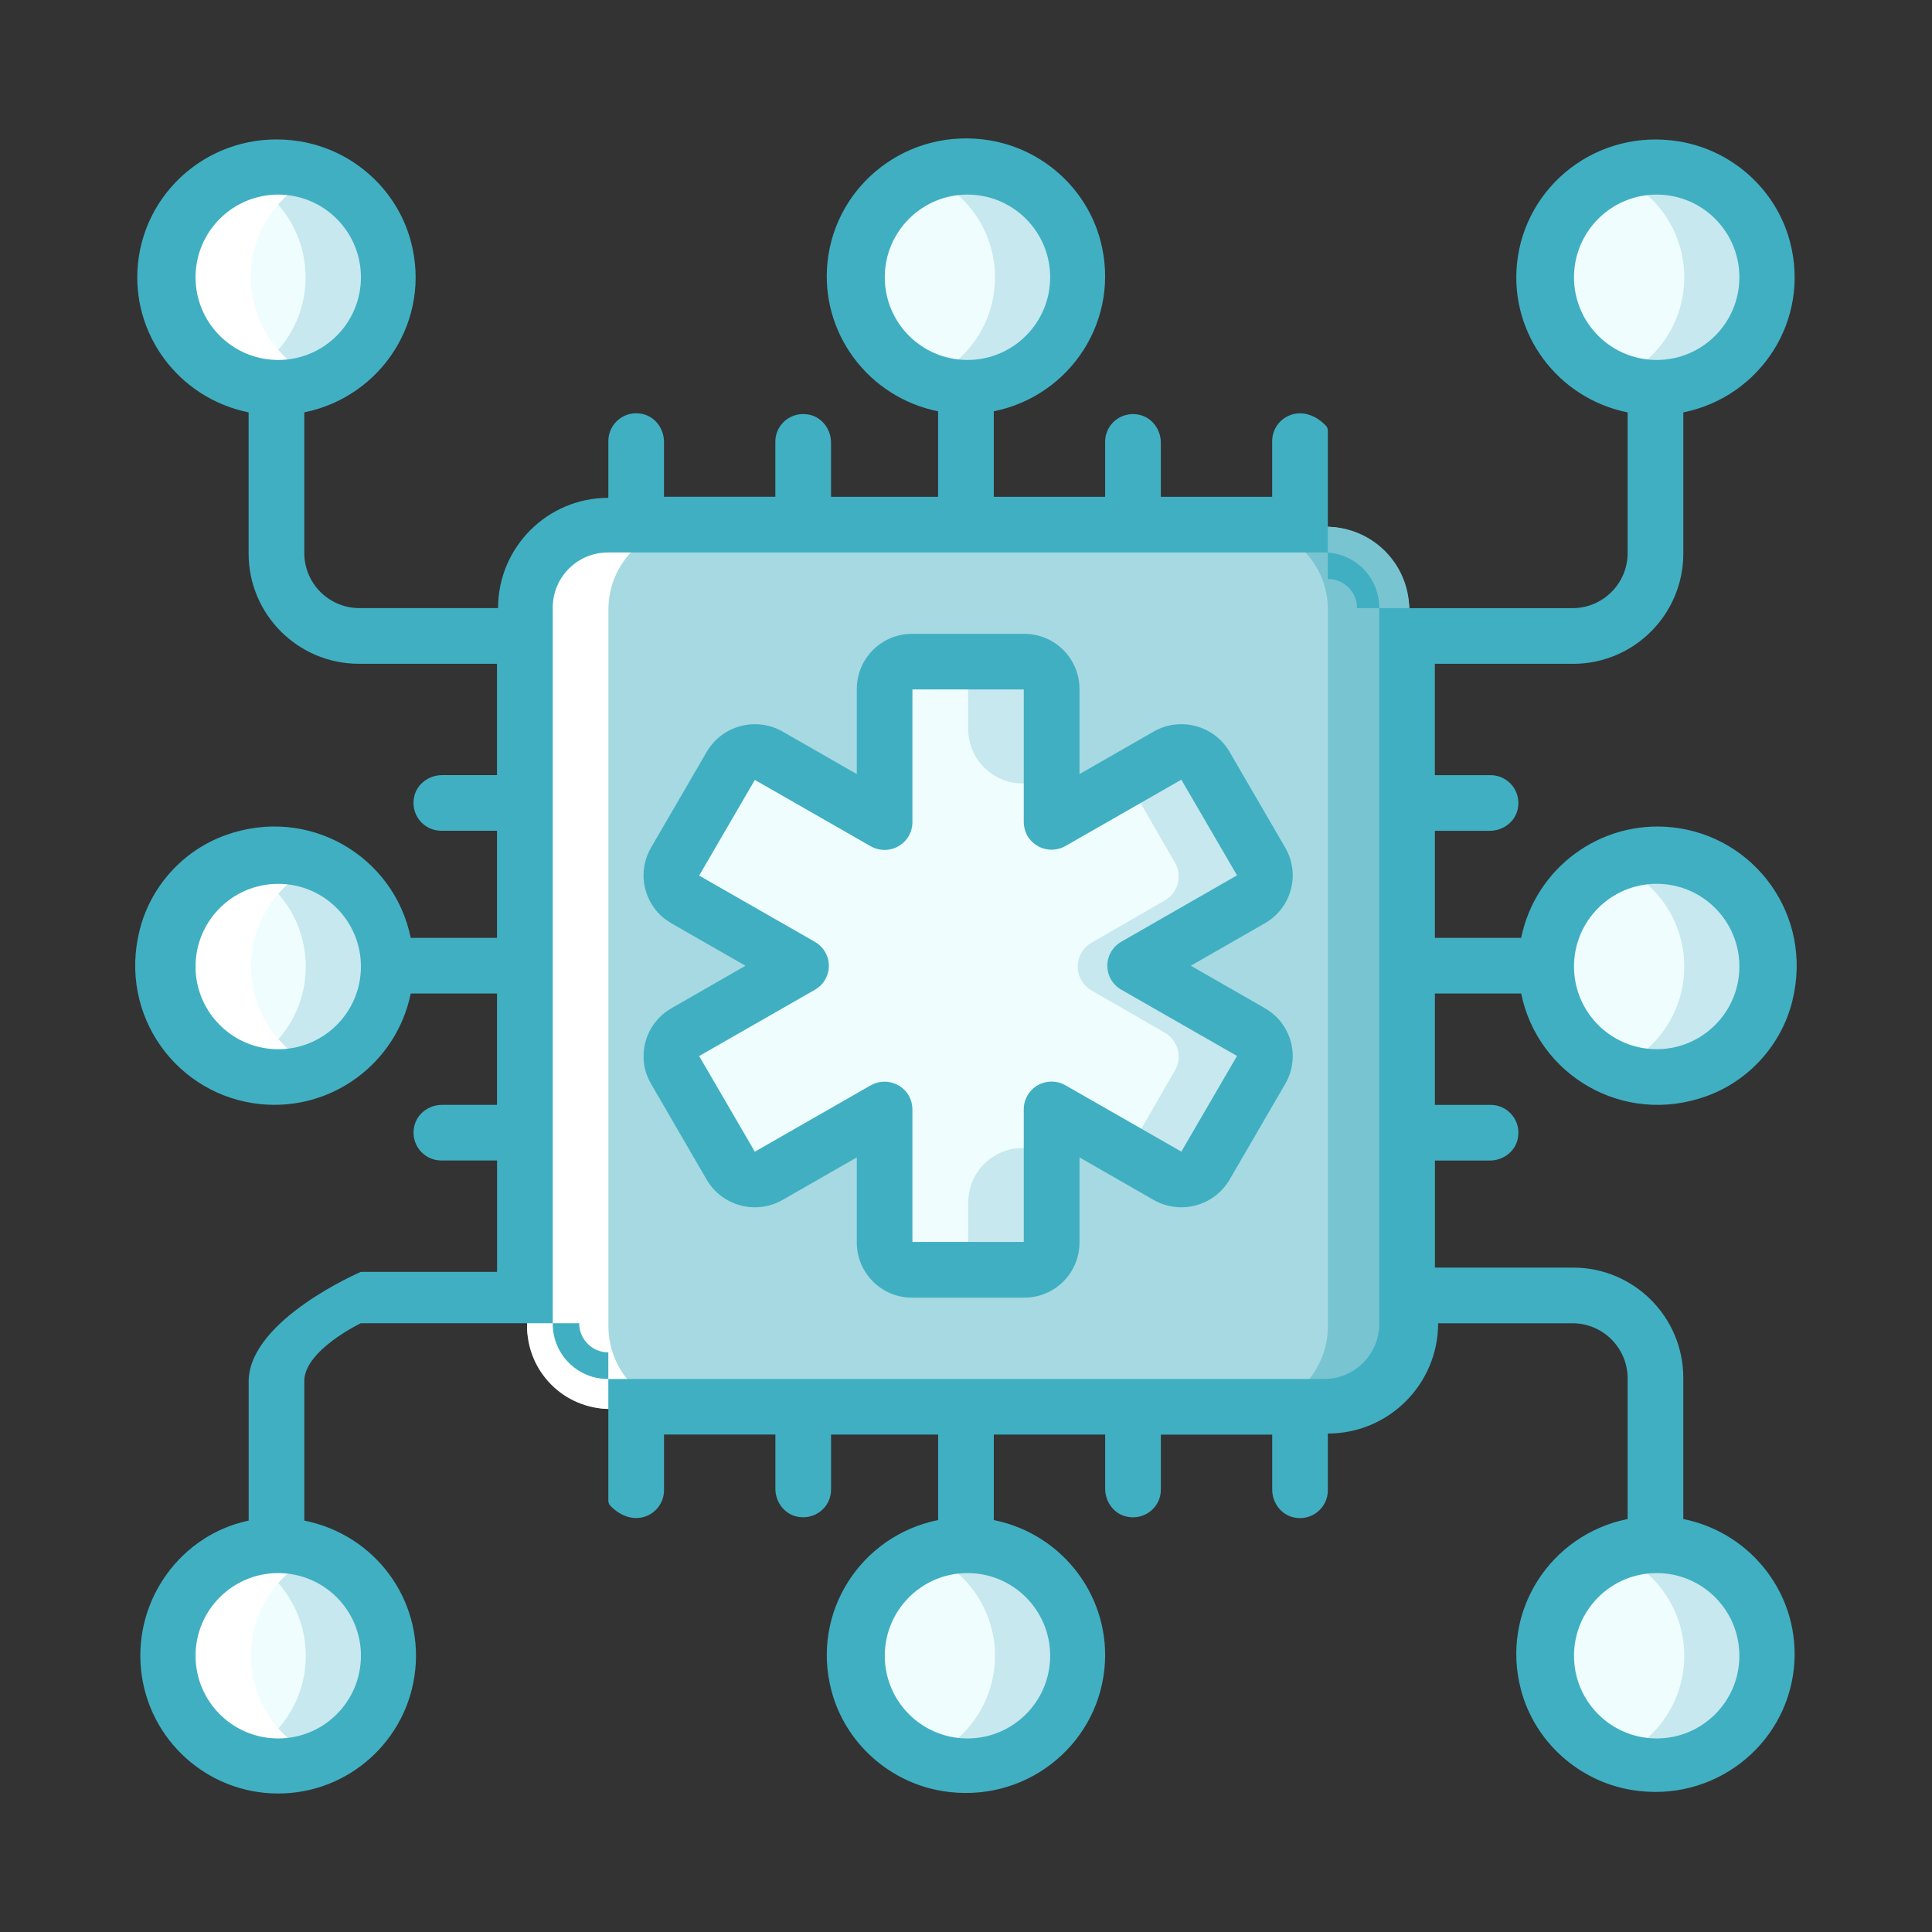 <svg xmlns="http://www.w3.org/2000/svg" id="Layer_1" viewBox="0 0 500 500"><rect x="0" y="0" width="500" height="500" fill="#333333" stroke="none"/><defs><style>.cls-1{fill:#79c4d1;}.cls-1,.cls-2,.cls-3,.cls-4{fill-rule:evenodd;}.cls-2{fill:#fff;}.cls-3,.cls-5{fill:#effdff;}.cls-4{fill:#c6e8ee;}.cls-6{fill:#a6d9e1;}.cls-7{fill:#40afc2;}</style></defs><g id="Page-1"><g id="_057---Online-Health-Technology"><g id="Icons"><rect id="Rectangle" class="cls-6" x="136.4" y="136.33" width="228.31" height="228.31" rx="21.4" ry="21.4"></rect><path id="Path" class="cls-1" d="m364.71,157.74c0-11.82-9.58-21.4-21.4-21.4h-20.71c11.63,0,21.06,9.58,21.06,21.4v185.5c0,11.82-9.43,21.4-21.06,21.4h20.71c11.82,0,21.4-9.58,21.4-21.4v-185.5Z"></path><circle id="Oval" class="cls-5" cx="72" cy="71.76" r="28.54"></circle><path id="Path-2" class="cls-4" d="m72,43.22c-3.67.02-7.31.74-10.7,2.14,10.75,4.36,17.79,14.8,17.79,26.4s-7.04,22.04-17.79,26.4c10.68,4.39,22.96,1.9,31.1-6.29,8.14-8.2,10.53-20.49,6.07-31.14-4.47-10.65-14.91-17.56-26.46-17.51Z"></path><circle id="Oval-2" class="cls-5" cx="72" cy="428.51" r="28.54"></circle><path id="Path-3" class="cls-4" d="m72,399.97c-3.67.02-7.31.74-10.7,2.14,10.78,4.34,17.84,14.8,17.84,26.42s-7.06,22.08-17.84,26.42c10.68,4.34,22.91,1.83,31.02-6.36s10.49-20.45,6.05-31.08-14.85-17.55-26.37-17.53h0Z"></path><circle id="Oval-3" class="cls-5" cx="72" cy="250.13" r="28.54"></circle><path id="Path-4" class="cls-4" d="m72,221.59c-3.67.02-7.31.74-10.7,2.14,10.78,4.34,17.84,14.8,17.84,26.42s-7.06,22.08-17.84,26.42c10.68,4.34,22.91,1.83,31.02-6.36,8.11-8.19,10.49-20.45,6.05-31.08s-14.85-17.55-26.37-17.53h0Z"></path><circle id="Oval-4" class="cls-5" cx="428.75" cy="71.76" r="28.54"></circle><path id="Path-5" class="cls-4" d="m428.75,43.22c-3.67.02-7.31.74-10.7,2.14,10.78,4.34,17.84,14.8,17.84,26.42s-7.06,22.08-17.84,26.42c10.68,4.34,22.91,1.83,31.02-6.36s10.49-20.45,6.05-31.08c-4.44-10.63-14.85-17.55-26.37-17.53Z"></path><circle id="Oval-5" class="cls-5" cx="428.75" cy="428.51" r="28.54"></circle><path id="Path-6" class="cls-4" d="m428.75,399.97c-3.67.02-7.31.74-10.7,2.14,10.78,4.34,17.84,14.8,17.84,26.42s-7.06,22.08-17.84,26.42c10.68,4.34,22.91,1.83,31.02-6.36s10.49-20.45,6.05-31.08-14.85-17.55-26.37-17.53h0Z"></path><circle id="Oval-6" class="cls-5" cx="428.75" cy="250.13" r="28.54"></circle><path id="Path-7" class="cls-4" d="m428.75,221.59c-3.67.02-7.31.74-10.7,2.14,10.78,4.34,17.84,14.8,17.84,26.42s-7.06,22.08-17.84,26.42c10.68,4.34,22.91,1.83,31.02-6.36,8.11-8.19,10.49-20.45,6.05-31.08-4.44-10.63-14.85-17.55-26.37-17.53h0Z"></path><circle id="Oval-7" class="cls-5" cx="250.37" cy="71.76" r="28.54"></circle><path id="Path-8" class="cls-4" d="m250.37,43.22c-3.67.02-7.31.74-10.7,2.14,10.78,4.34,17.84,14.8,17.84,26.42s-7.06,22.08-17.84,26.42c10.68,4.34,22.91,1.83,31.02-6.36s10.49-20.45,6.05-31.08-14.85-17.55-26.37-17.53Z"></path><circle id="Oval-8" class="cls-5" cx="250.37" cy="428.51" r="28.54"></circle><path id="Path-9" class="cls-4" d="m250.37,399.97c-3.67.02-7.31.74-10.7,2.14,10.78,4.34,17.84,14.8,17.84,26.42s-7.06,22.08-17.84,26.42c10.68,4.34,22.91,1.83,31.02-6.36s10.49-20.45,6.05-31.08-14.85-17.55-26.37-17.53h0Z"></path><path id="Path-10" class="cls-3" d="m325.83,223.53l-14.41-24.78c-.95-1.65-2.53-2.85-4.37-3.34s-3.81-.24-5.47.71l-29.97,17.17v-34.36c0-3.94-3.19-7.13-7.13-7.13h-28.95c-3.94,0-7.13,3.19-7.13,7.13v34.36l-29.97-17.17c-3.45-1.98-7.85-.8-9.84,2.62l-14.41,24.78c-.96,1.65-1.23,3.61-.73,5.44s1.71,3.41,3.37,4.36l29.97,17.17-29.97,17.17c-3.45,1.98-4.63,6.35-2.64,9.77l14.41,24.78c1.99,3.42,6.4,4.59,9.84,2.62l29.97-17.14v34.36c0,3.94,3.19,7.13,7.13,7.13h28.95c3.94,0,7.13-3.19,7.13-7.13v-34.36l29.97,17.17c3.45,1.98,7.85.8,9.84-2.62l14.41-24.78c.96-1.65,1.23-3.61.73-5.44-.49-1.84-1.71-3.41-3.37-4.36l-29.97-17.17,29.97-17.17c1.66-.95,2.87-2.51,3.36-4.35.49-1.84.23-3.79-.73-5.44h0Z"></path><path id="Path-11" class="cls-4" d="m250.55,178.93v9.39c0,3.23.95,6.43,2.95,8.96,4.58,5.81,12.26,7,18.11,3.57v-21.92c0-3.94-3.19-7.13-7.13-7.13h-20.94c3.88,0,7.02,3.19,7.02,7.13Z"></path><path id="Path-12" class="cls-4" d="m271.61,299.01c-5.85-3.43-13.52-2.24-18.11,3.57-2,2.53-2.95,5.74-2.95,8.96v9.39c0,3.94-3.14,7.13-7.02,7.13h20.94c3.94,0,7.13-3.19,7.13-7.13v-21.92Z"></path><path id="Path-13" class="cls-4" d="m322.87,267.26l-29.68-17.12,29.68-17.12c3.41-1.97,4.58-6.33,2.61-9.75l-14.27-24.72c-.94-1.64-2.5-2.85-4.33-3.34s-3.78-.24-5.42.7l-9.87,5.71,12.49,21.63c.95,1.64,1.21,3.59.72,5.43s-1.69,3.4-3.33,4.34l-18.98,10.95c-2.21,1.27-3.57,3.63-3.57,6.18s1.36,4.9,3.57,6.18l18.98,10.95c3.41,1.97,4.58,6.33,2.61,9.75l-12.49,21.65,9.87,5.71c3.41,1.97,7.78.8,9.75-2.61l14.27-24.72c.96-1.64,1.22-3.6.73-5.43-.49-1.83-1.69-3.4-3.34-4.34h0Z"></path></g><g id="Icons_copy_2"><path id="Path-14" class="cls-2" d="m61.3,98.16c6.81,2.81,14.46,2.79,21.26-.07-10.68-4.39-17.66-14.8-17.66-26.35s6.97-21.96,17.66-26.35c-5.09-2.12-10.69-2.69-16.1-1.63-1.77.36-3.49.9-5.15,1.61-10.71,4.4-17.7,14.83-17.7,26.4s6.99,22,17.7,26.4Z"></path><path id="Path-15" class="cls-2" d="m178.52,136.33h-20.71c-11.82,0-21.4,9.58-21.4,21.4v185.5c0,11.82,9.58,21.4,21.4,21.4h20.71c-11.63,0-21.06-9.58-21.06-21.4v-185.5c0-11.82,9.43-21.4,21.06-21.4Z"></path><path id="Path-16" class="cls-2" d="m61.3,276.53c6.86,2.81,14.55,2.81,21.4,0-10.73-4.38-17.75-14.83-17.75-26.42s7.01-22.04,17.75-26.42c-6.8-3.11-14.61-3.11-21.4,0-10.73,4.38-17.75,14.83-17.75,26.42s7.01,22.04,17.75,26.42Z"></path><path id="Path-17" class="cls-2" d="m61.3,454.91c6.86,2.81,14.55,2.81,21.4,0-10.73-4.38-17.75-14.83-17.75-26.42s7.01-22.04,17.75-26.42c-6.8-3.11-14.61-3.11-21.4,0-10.73,4.38-17.75,14.83-17.75,26.42s7.01,22.04,17.75,26.42Z"></path></g><g id="Icons_copy"><path id="Shape" class="cls-7" d="m334.06,230.25c1-3.67.48-7.58-1.44-10.87l-14.41-24.8c-3.98-6.84-12.79-9.19-19.68-5.23l-19.16,10.99v-22.03c0-7.88-6.39-14.27-14.27-14.27h-29.09c-7.88,0-14.27,6.39-14.27,14.27v22.03l-19.16-10.99c-3.31-1.9-7.24-2.42-10.94-1.43-3.69.98-6.84,3.38-8.75,6.67l-14.41,24.79c-2.87,4.94-2.6,11.28,1.21,16.11,1.15,1.46,2.62,2.62,4.23,3.55l19.01,10.9-19.16,10.99c-4.97,2.85-7.93,8.46-7.07,14.52.26,1.85.95,3.61,1.89,5.22l14.3,24.62c3.98,6.84,12.79,9.19,19.68,5.23l19.17-10.99v22.03c0,7.88,6.39,14.27,14.27,14.27h29.09c7.88,0,14.27-6.39,14.27-14.27v-22.03l19.16,10.99c3.31,1.9,7.24,2.42,10.94,1.43,3.69-.98,6.84-3.38,8.75-6.67l14.41-24.79c2.87-4.94,2.6-11.28-1.21-16.11-1.15-1.45-2.62-2.62-4.23-3.55l-19.01-10.9,19.16-10.99c3.32-1.89,5.74-5.02,6.72-8.7Zm-43.89,13.49c-2.23,1.28-3.6,3.64-3.6,6.19s1.37,4.91,3.6,6.19l29.97,17.16-14.41,24.76-29.97-17.16c-2.23-1.28-4.99-1.28-7.22,0-2.23,1.29-3.6,3.66-3.59,6.22v34.31h-28.82v-34.17c0-1.56-.43-3.12-1.37-4.37-2.33-3.07-6.37-3.73-9.44-1.97l-29.97,17.16-14.41-24.76,29.97-17.16c2.23-1.28,3.6-3.64,3.6-6.19s-1.37-4.91-3.6-6.19l-29.97-17.16,14.41-24.76,29.97,17.16c2.24,1.28,5,1.28,7.24-.02s3.6-3.68,3.57-6.24v-34.31h28.82v34.17c0,1.56.43,3.12,1.37,4.37,2.33,3.07,6.37,3.73,9.44,1.97l29.97-17.16,14.41,24.76-29.97,17.19Z"></path><path id="Shape-2" class="cls-7" d="m407.1,171.8c15.76,0,28.54-12.78,28.54-28.54v-36.53c20-4.04,33.01-23.93,27.58-44.27-3.59-13.46-14.98-23.63-28.73-25.87-21.06-3.42-39.83,11.42-41.89,31.6-1.86,18.22,10.52,34.88,28.63,38.54v36.39c0,7.88-6.39,14.27-14.27,14.27h-55.76c0-4.17-3.38-7.55-7.55-7.55v-38.35c0-.5-.18-.99-.53-1.35-6.26-6.41-13.88-2.08-13.88,4.03v14.41h-28.82v-14.02c0-3.4-2.27-6.51-5.6-7.22-4.68-1-8.81,2.5-8.81,6.96v14.27h-28.82v-22.12c20-4.04,33.01-23.93,27.58-44.27-3.59-13.46-14.98-23.63-28.73-25.87-21.06-3.42-39.83,11.42-41.89,31.6-1.86,18.22,10.52,34.88,28.63,38.54v22.12h-27.71v-14.02c0-3.4-2.27-6.51-5.6-7.22-4.68-1-8.81,2.5-8.81,6.96v14.27h-28.82v-14.22c0-3.4-2.27-6.49-5.58-7.21-4.68-1.02-8.82,2.52-8.82,7.03v14.68c-15.76,0-28.54,12.78-28.54,28.54h-35.88c-7.88,0-14.27-6.39-14.27-14.27v-36.39c20-4.04,33.01-23.93,27.58-44.27-3.59-13.46-14.98-23.63-28.73-25.87-21.06-3.42-39.83,11.42-41.89,31.6-1.86,18.22,10.52,34.88,28.63,38.54v36.53c0,15.76,12.78,28.54,28.54,28.54h35.74v28.82h-14.22c-3.4,0-6.49,2.27-7.21,5.58-1.02,4.68,2.52,8.82,7.03,8.82h14.41v27.71h-22.33c-4.3-21.09-26.38-34.39-48.03-26.54-10.91,3.96-19.26,13.2-22.11,24.45-5.64,22.34,9.82,42.96,31.23,45.12,18.4,1.86,35.21-10.52,38.91-28.63h22.33v28.82h-14.22c-3.4,0-6.49,2.27-7.21,5.58-1.02,4.68,2.52,8.82,7.03,8.82h14.41v28.82h-35.24s-28.54,12.22-29.04,27.98v36.39c-17.44,3.66-29.7,20.32-27.86,38.54,1.84,18.22,17.18,32.09,35.49,32.09s33.65-13.87,35.49-32.09c1.84-18.22-10.42-34.88-28.72-38.54v-36.39c.36-7.88,14.63-14.69,14.63-14.69h56.5c0,4.17,3.38,7.55,7.55,7.55v38.35c0,.5.18.99.53,1.35,6.26,6.41,13.88,2.08,13.88-4.03v-14.41h28.82v14.02c0,3.4,2.27,6.51,5.6,7.22,4.68,1,8.81-2.5,8.81-6.96v-14.27h27.71v22.12c-20,4.04-33.01,23.93-27.58,44.27,3.59,13.46,14.98,23.63,28.73,25.87,21.06,3.42,39.83-11.42,41.89-31.6,1.86-18.22-10.52-34.88-28.63-38.54v-22.12h28.82v14.02c0,3.4,2.27,6.51,5.6,7.22,4.68,1,8.81-2.5,8.81-6.96v-14.27h28.82v14.22c0,3.4,2.27,6.49,5.58,7.21,4.68,1.02,8.82-2.52,8.82-7.03v-14.68c15.76,0,28.54-12.78,28.54-28.54h34.77c7.88,0,14.27,6.39,14.27,14.27v36.39c-20,4.04-33.01,23.93-27.58,44.27,3.59,13.46,14.98,23.63,28.73,25.87,21.06,3.42,39.83-11.42,41.89-31.6,1.86-18.22-10.52-34.88-28.63-38.54v-36.53c0-15.76-12.78-28.54-28.54-28.54h-35.74v-27.71h14.22c3.4,0,6.49-2.27,7.21-5.58,1.02-4.68-2.52-8.82-7.03-8.82h-14.41v-28.82h22.33c4.3,21.09,26.38,34.39,48.03,26.54,10.91-3.96,19.26-13.2,22.11-24.45,5.64-22.34-9.82-42.96-31.23-45.12-18.4-1.86-35.21,10.52-38.91,28.63h-22.33v-27.71h14.22c3.4,0,6.49-2.27,7.21-5.58,1.02-4.68-2.52-8.82-7.03-8.82h-14.41v-28.82h35.74Zm.25-100.04c0-11.82,9.58-21.4,21.4-21.4s21.4,9.58,21.4,21.4-9.58,21.4-21.4,21.4-21.4-9.58-21.4-21.4Zm-178.37,0c0-11.82,9.58-21.4,21.4-21.4s21.4,9.58,21.4,21.4-9.58,21.4-21.4,21.4-21.4-9.58-21.4-21.4Zm-178.37,0c0-11.82,9.58-21.4,21.4-21.4s21.4,9.58,21.4,21.4-9.58,21.4-21.4,21.4-21.4-9.58-21.4-21.4Zm21.4,199.78c-11.82,0-21.4-9.58-21.4-21.4s9.58-21.4,21.4-21.4,21.4,9.58,21.4,21.4-9.58,21.4-21.4,21.4Zm21.4,156.97c0,11.82-9.58,21.4-21.4,21.4s-21.4-9.58-21.4-21.4,9.58-21.4,21.4-21.4c5.68,0,11.12,2.26,15.14,6.27,4.01,4.01,6.27,9.46,6.27,15.14Zm178.37,0c0,11.82-9.58,21.4-21.4,21.4s-21.4-9.58-21.4-21.4,9.58-21.4,21.4-21.4,21.4,9.58,21.4,21.4Zm178.37,0c0,11.82-9.58,21.4-21.4,21.4s-21.4-9.58-21.4-21.4,9.58-21.4,21.4-21.4,21.4,9.58,21.4,21.4Zm-21.4-199.78c11.82,0,21.4,9.58,21.4,21.4s-9.58,21.4-21.4,21.4-21.4-9.58-21.4-21.4,9.58-21.4,21.4-21.4Zm-86.07,128.15h-185.36c-7.88,0-14.27-6.39-14.27-14.27v-185.36c0-7.88,6.39-14.27,14.27-14.27h185.36c7.88,0,14.27,6.39,14.27,14.27v185.36c0,7.88-6.39,14.27-14.27,14.27Z"></path></g></g></g></svg>